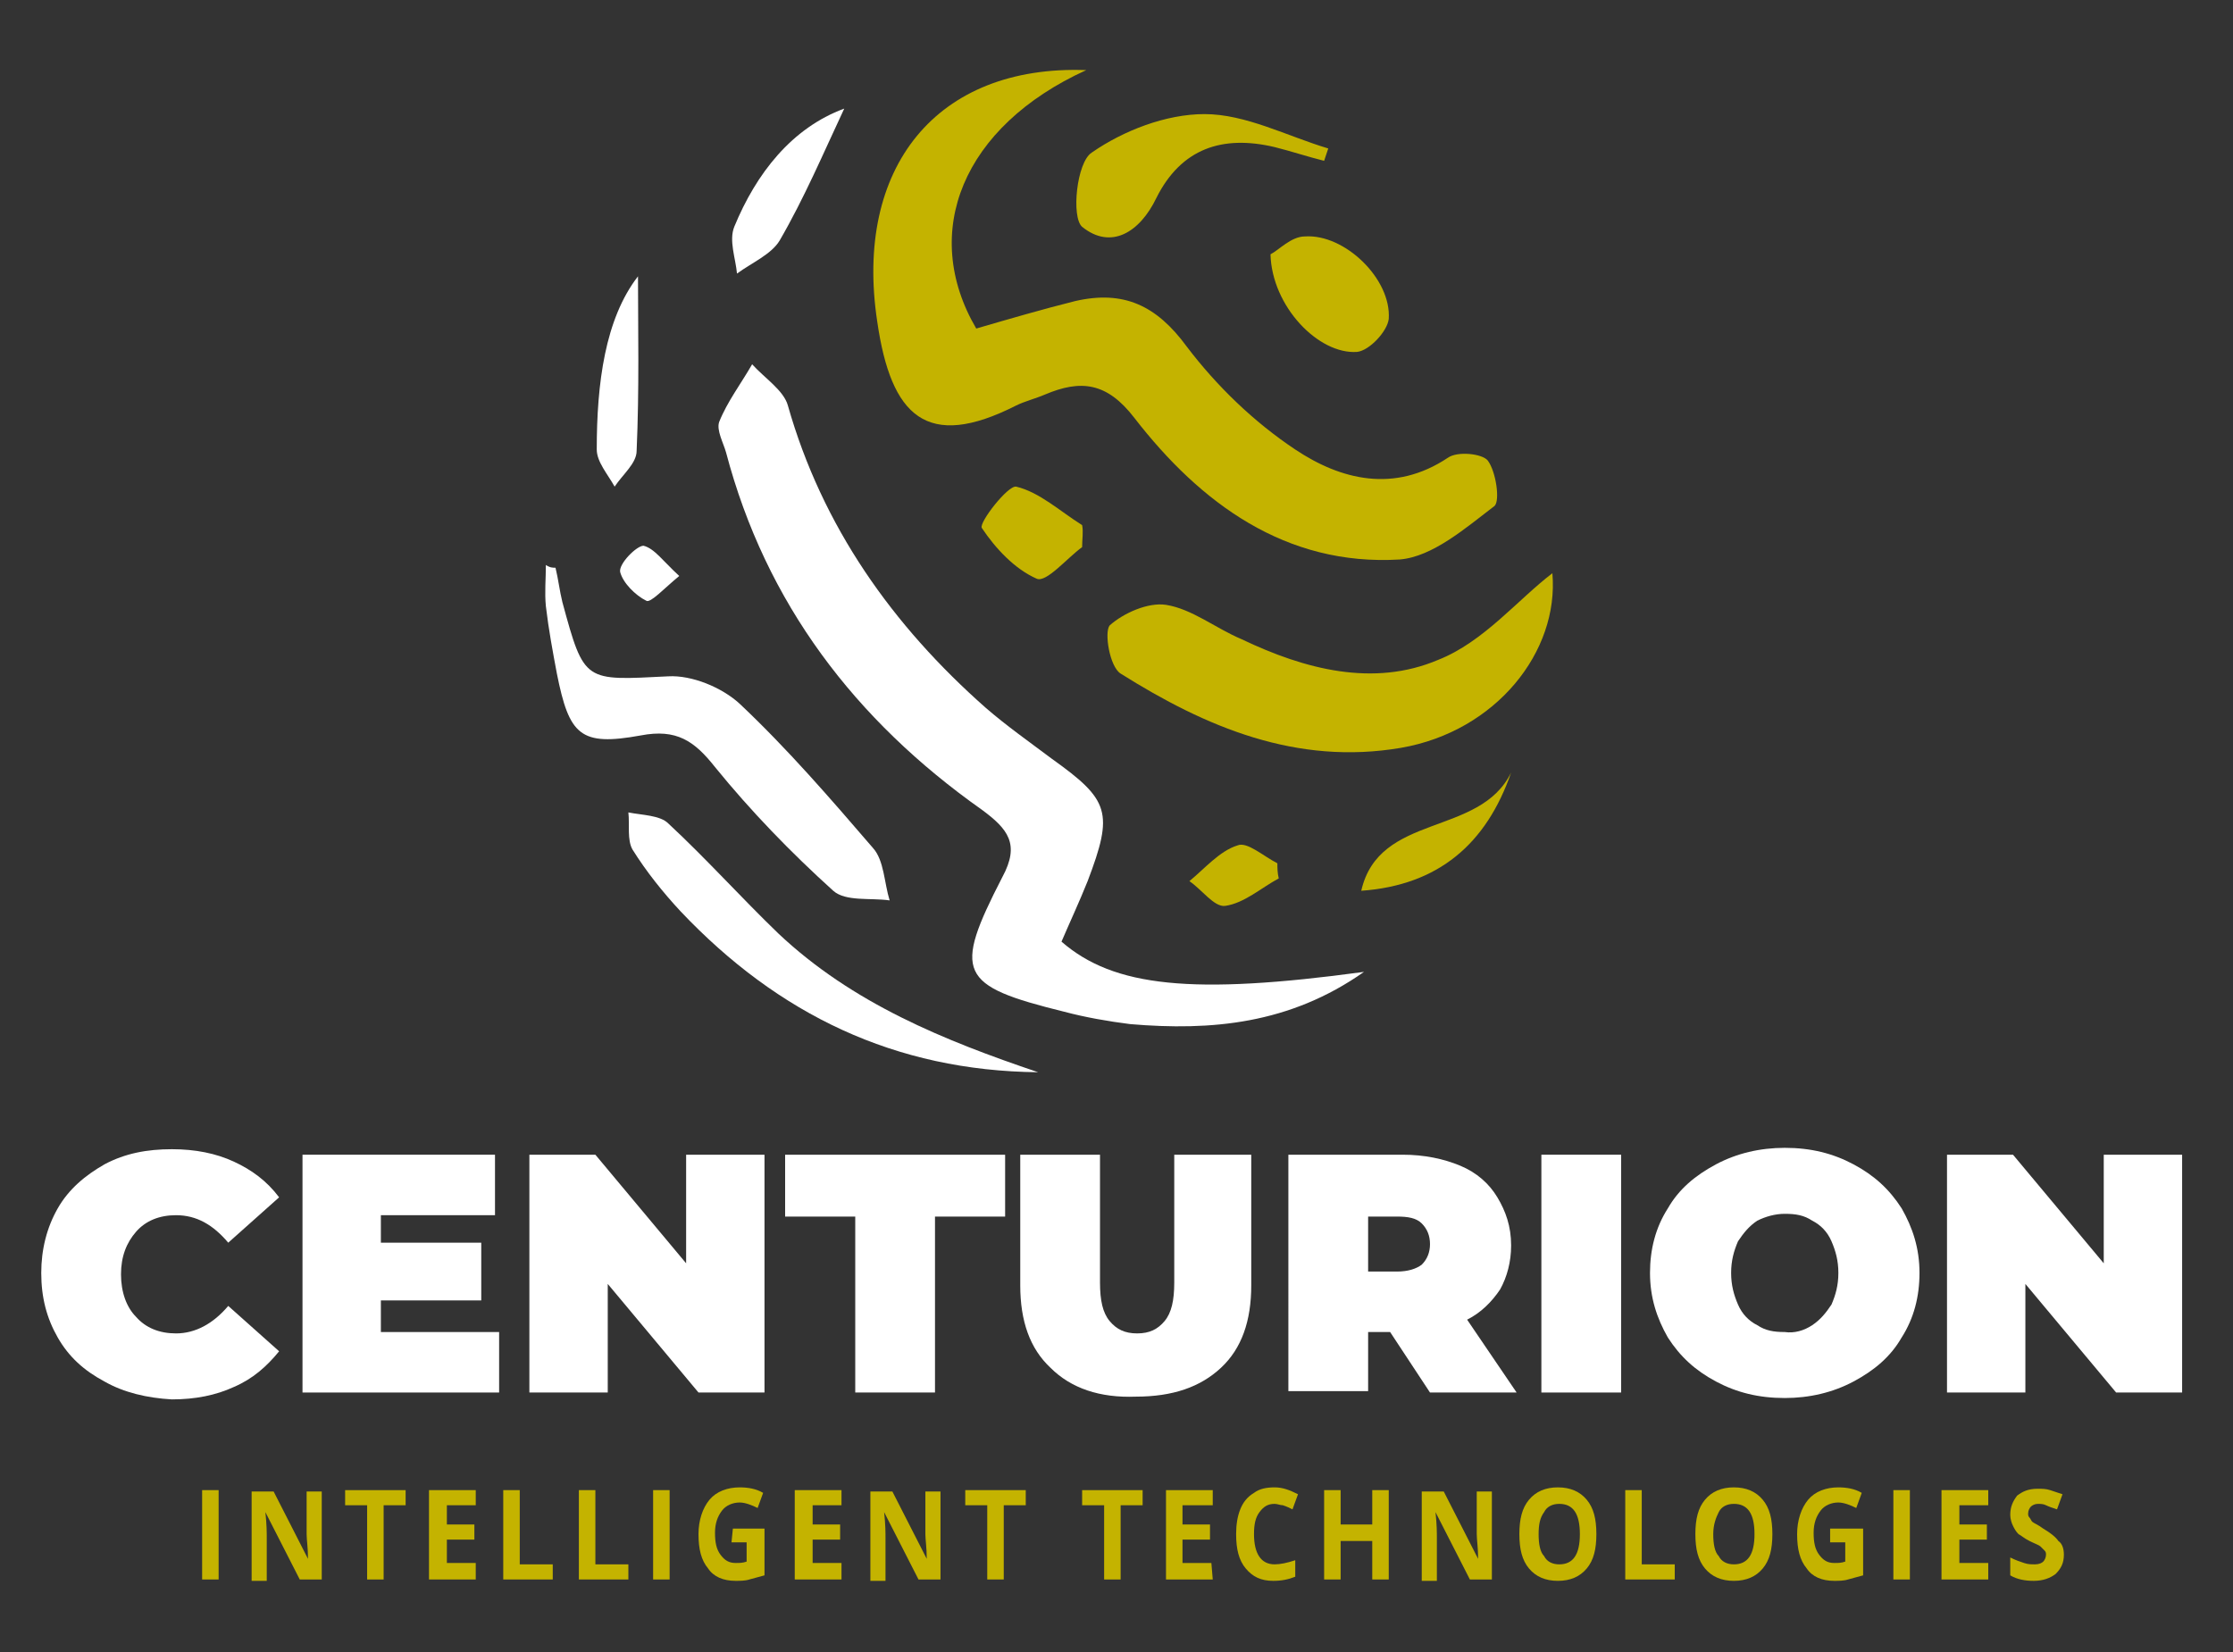 <?xml version="1.0" encoding="utf-8"?>
<!-- Generator: Adobe Illustrator 22.0.0, SVG Export Plug-In . SVG Version: 6.00 Build 0)  -->
<svg version="1.1" id="Layer_1" xmlns="http://www.w3.org/2000/svg" xmlns:xlink="http://www.w3.org/1999/xlink" x="0px" y="0px"
	 viewBox="0 0 162.4 120.2" style="enable-background:new 0 0 162.4 120.2;" xml:space="preserve">
<rect x="0" y="0" width="162.4" height="120.2" fill="#333333" stroke="none"/>
<style type="text/css">
	.st0{fill:#C4B300;}
	.st1{fill:#FFFFFF;}
</style>
<g>
	<g>
		<g>
			<path class="st0" d="M79,5.1c-9,4.1-12.1,11.8-8,18.8c2.4-0.7,4.8-1.4,7.2-2c3.5-0.8,5.9,0.3,8.1,3.3c2.2,2.9,4.9,5.5,7.9,7.5
				c3.3,2.2,7.2,3.2,11.1,0.6c0.7-0.5,2.5-0.3,2.9,0.2c0.6,0.8,0.9,2.9,0.5,3.3c-2.1,1.6-4.5,3.7-6.9,3.9
				c-8.3,0.5-14.5-4.1-19.3-10.3c-2-2.6-3.9-2.8-6.5-1.7c-0.7,0.3-1.5,0.5-2.1,0.8c-6.5,3.3-9.1,0.8-10.1-6.1
				C62.1,12.2,68.1,4.7,79,5.1z"/>
			<path class="st0" d="M112.9,41.7c0.5,5.7-4.1,11.5-11,12.7c-7.6,1.3-14.2-1.5-20.4-5.4c-0.8-0.5-1.2-3-0.8-3.5
				c1-0.9,2.8-1.7,4.1-1.5c1.9,0.3,3.6,1.7,5.5,2.5c4.6,2.2,9.6,3.5,14.3,1.5C107.9,46.7,110.4,43.6,112.9,41.7z"/>
			<path class="st0" d="M96.3,11.7c-1.2-0.3-2.4-0.7-3.6-1c-3.8-0.9-6.8,0.1-8.6,3.7c-1.2,2.5-3.3,3.8-5.4,2.1
				c-0.8-0.7-0.4-4.7,0.7-5.4c2.3-1.6,5.4-2.8,8.2-2.8c3,0,6,1.6,9,2.5C96.5,11.1,96.4,11.4,96.3,11.7z"/>
			<path class="st0" d="M92.4,18.5c0.6-0.3,1.5-1.3,2.5-1.3c2.9-0.2,6.3,3.1,6.1,6c-0.1,0.9-1.4,2.3-2.3,2.4
				C95.9,25.8,92.5,22.3,92.4,18.5z"/>
			<path class="st0" d="M78.7,39.8c-1.1,0.8-2.6,2.6-3.3,2.3c-1.6-0.7-3-2.2-4-3.7c-0.2-0.4,1.9-3.1,2.5-3c1.7,0.4,3.2,1.8,4.8,2.8
				C78.8,38.7,78.7,39.2,78.7,39.8z"/>
			<path class="st0" d="M109.9,56.2c-1.8,5.2-5.3,8.2-10.9,8.6C100.3,59.1,107.6,60.9,109.9,56.2z"/>
			<path class="st0" d="M93,63.9c-1.3,0.7-2.5,1.8-3.9,2c-0.8,0.1-1.7-1.2-2.6-1.8c1.1-0.9,2.2-2.2,3.5-2.6c0.7-0.3,1.9,0.8,2.9,1.3
				C92.9,63.1,92.9,63.5,93,63.9z"/>
		</g>
		<g>
			<path class="st1" d="M77.2,68.5c3.8,3.3,9.5,3.9,22,2.2c-5.4,3.8-11.1,4.3-17,3.8c-1.6-0.2-3.3-0.5-4.8-0.9
				c-7.7-1.9-8.1-2.8-4.5-9.8c1.3-2.4,0.4-3.5-1.5-4.9c-9.2-6.5-15.7-15-18.6-26c-0.2-0.7-0.7-1.6-0.5-2.2c0.6-1.5,1.6-2.8,2.4-4.2
				c0.9,1,2.3,1.9,2.6,3c2.5,8.8,7.6,16,14.4,22c1.5,1.3,3.2,2.5,4.8,3.7c4.2,3,4.5,3.9,2.6,8.9C78.5,65.6,77.8,67.1,77.2,68.5z"/>
			<path class="st1" d="M40.4,41.3c0.2,0.8,0.3,1.7,0.5,2.5c1.6,5.9,1.6,5.7,7.7,5.4c1.7-0.1,3.9,0.8,5.2,2
				c3.5,3.3,6.6,6.9,9.7,10.5c0.8,0.9,0.8,2.5,1.2,3.8c-1.4-0.2-3.2,0.1-4.1-0.7c-3.1-2.8-6-5.8-8.6-9c-1.5-1.9-2.8-2.8-5.4-2.3
				c-4.4,0.8-5.2,0-6.1-4.5c-0.3-1.6-0.6-3.2-0.8-4.9c-0.1-1,0-2,0-3C40,41.3,40.2,41.3,40.4,41.3z"/>
			<path class="st1" d="M75.5,78c-10.4-0.1-18.9-4.2-26-11.7c-1.3-1.4-2.5-2.9-3.5-4.5c-0.4-0.7-0.2-1.8-0.3-2.7
				c1,0.2,2.3,0.2,2.9,0.8c2.8,2.6,5.3,5.4,8,8C62,73,68.7,75.7,75.5,78z"/>
			<path class="st1" d="M61.4,7.9c-1.5,3.2-2.9,6.5-4.7,9.6c-0.6,1-2,1.6-3.1,2.4c-0.1-1.1-0.6-2.4-0.2-3.4
				C55,12.6,57.6,9.3,61.4,7.9z"/>
			<path class="st1" d="M46.4,20.1c0,3.8,0.1,8.2-0.1,12.7c0,0.9-1,1.7-1.6,2.6c-0.5-0.9-1.3-1.8-1.3-2.7
				C43.4,27.9,44,23.2,46.4,20.1z"/>
			<path class="st1" d="M49.4,41.9c-1.1,0.9-2.1,2-2.4,1.8c-0.8-0.4-1.7-1.3-1.9-2.1c-0.1-0.6,1.2-1.9,1.7-1.9
				C47.6,39.9,48.2,40.8,49.4,41.9z"/>
		</g>
	</g>
	<g>
		<g>
			<path class="st1" d="M7.6,100.5c-1.5-0.8-2.6-1.8-3.4-3.2C3.4,95.9,3,94.4,3,92.6c0-1.7,0.4-3.3,1.2-4.7c0.8-1.4,2-2.4,3.4-3.2
				c1.5-0.8,3.1-1.1,4.9-1.1c1.7,0,3.2,0.3,4.5,0.9s2.4,1.4,3.3,2.6l-3.7,3.3c-1.1-1.3-2.3-2-3.8-2c-1.2,0-2.2,0.4-2.9,1.2
				c-0.7,0.8-1.1,1.8-1.1,3.1c0,1.3,0.4,2.4,1.1,3.1c0.7,0.8,1.7,1.2,2.9,1.2c1.4,0,2.7-0.7,3.8-2l3.7,3.3c-0.9,1.1-1.9,2-3.3,2.6
				c-1.3,0.6-2.8,0.9-4.5,0.9C10.7,101.7,9,101.3,7.6,100.5z"/>
			<path class="st1" d="M36.3,96.9v4.4H22V84h14v4.4h-8.3v2H35v4.2h-7.3v2.3H36.3z"/>
			<path class="st1" d="M55.6,84v17.3h-4.8l-6.6-7.9v7.9h-5.7V84h4.8l6.6,7.9V84H55.6z"/>
			<path class="st1" d="M62.2,88.5h-5.1V84h16v4.5H68v12.8h-5.8V88.5z"/>
			<path class="st1" d="M76.4,99.5c-1.5-1.4-2.2-3.4-2.2-6V84H80v9.3c0,1.3,0.2,2.2,0.7,2.8c0.5,0.6,1.1,0.9,2,0.9s1.5-0.3,2-0.9
				s0.7-1.5,0.7-2.8V84H91v9.5c0,2.6-0.7,4.6-2.2,6s-3.5,2.1-6.2,2.1C80,101.7,77.9,101,76.4,99.5z"/>
			<path class="st1" d="M101.1,96.9h-1.6v4.3h-5.8V84h8.3c1.6,0,3,0.3,4.2,0.8s2.1,1.3,2.7,2.3s1,2.1,1,3.5c0,1.2-0.3,2.3-0.8,3.2
				c-0.6,0.9-1.4,1.7-2.4,2.2l3.6,5.3H104L101.1,96.9z M103.4,89c-0.4-0.4-1-0.5-1.8-0.5h-2.1v4h2.1c0.8,0,1.4-0.2,1.8-0.5
				c0.4-0.4,0.6-0.9,0.6-1.5S103.8,89.4,103.4,89z"/>
			<path class="st1" d="M112.1,84h5.8v17.3h-5.8V84z"/>
			<path class="st1" d="M124.8,100.5c-1.5-0.8-2.6-1.8-3.5-3.2c-0.8-1.4-1.3-2.9-1.3-4.7c0-1.7,0.4-3.3,1.3-4.7
				c0.8-1.4,2-2.4,3.5-3.2c1.5-0.8,3.2-1.2,5-1.2c1.9,0,3.5,0.4,5,1.2c1.5,0.8,2.6,1.8,3.5,3.2c0.8,1.4,1.3,2.9,1.3,4.7
				c0,1.7-0.4,3.3-1.3,4.7c-0.8,1.4-2,2.4-3.5,3.2c-1.5,0.8-3.2,1.2-5,1.2C127.9,101.7,126.3,101.3,124.8,100.5z M131.8,96.4
				c0.6-0.4,1-0.9,1.4-1.5c0.3-0.7,0.5-1.4,0.5-2.3s-0.2-1.6-0.5-2.3c-0.3-0.7-0.8-1.2-1.4-1.5c-0.6-0.4-1.2-0.5-2-0.5
				c-0.7,0-1.4,0.2-2,0.5c-0.6,0.4-1,0.9-1.4,1.5c-0.3,0.7-0.5,1.4-0.5,2.3s0.2,1.6,0.5,2.3c0.3,0.7,0.8,1.2,1.4,1.5
				c0.6,0.4,1.2,0.5,2,0.5C130.5,97,131.2,96.8,131.8,96.4z"/>
			<path class="st1" d="M158.7,84v17.3h-4.8l-6.6-7.9v7.9h-5.7V84h4.8l6.6,7.9V84H158.7z"/>
		</g>
		<g>
			<path class="st0" d="M14.7,114.9v-6.5h1.2v6.5H14.7z"/>
			<path class="st0" d="M23.4,114.9h-1.6l-2.5-4.9l0,0c0.1,0.9,0.1,1.5,0.1,1.9v3.1h-1.1v-6.5h1.6l2.5,4.9l0,0
				c0-0.8-0.1-1.4-0.1-1.8v-3.1h1.1V114.9z"/>
			<path class="st0" d="M27.9,114.9h-1.2v-5.4h-1.6v-1.1h4.4v1.1h-1.6C27.9,109.5,27.9,114.9,27.9,114.9z"/>
			<path class="st0" d="M34.6,114.9h-3.4v-6.5h3.4v1.1h-2.1v1.4h2v1.1h-2v1.7h2.1V114.9z"/>
			<path class="st0" d="M36.6,114.9v-6.5h1.2v5.4h2.4v1.1H36.6z"/>
			<path class="st0" d="M42.1,114.9v-6.5h1.2v5.4h2.4v1.1H42.1z"/>
			<path class="st0" d="M47.5,114.9v-6.5h1.2v6.5H47.5z"/>
			<path class="st0" d="M53.3,111.2h2.3v3.4c-0.4,0.1-0.7,0.2-1.1,0.3c-0.3,0.1-0.7,0.1-1,0.1c-0.9,0-1.6-0.3-2-0.9
				c-0.5-0.6-0.7-1.4-0.7-2.5c0-1,0.3-1.9,0.8-2.5s1.3-0.9,2.2-0.9c0.6,0,1.2,0.1,1.7,0.4l-0.4,1.1c-0.4-0.2-0.9-0.4-1.3-0.4
				c-0.5,0-1,0.2-1.3,0.6s-0.5,0.9-0.5,1.6s0.1,1.2,0.4,1.6c0.3,0.4,0.6,0.6,1.1,0.6c0.3,0,0.5,0,0.8-0.1v-1.4h-1.1L53.3,111.2
				L53.3,111.2z"/>
			<path class="st0" d="M61.2,114.9h-3.4v-6.5h3.4v1.1h-2.1v1.4h2v1.1h-2v1.7h2.1V114.9z"/>
			<path class="st0" d="M68.4,114.9h-1.6l-2.5-4.9l0,0c0.1,0.9,0.1,1.5,0.1,1.9v3.1h-1.1v-6.5h1.6l2.5,4.9l0,0
				c0-0.8-0.1-1.4-0.1-1.8v-3.1h1.1V114.9z"/>
			<path class="st0" d="M73,114.9h-1.2v-5.4h-1.6v-1.1h4.4v1.1H73V114.9z"/>
			<path class="st0" d="M81.5,114.9h-1.2v-5.4h-1.6v-1.1h4.4v1.1h-1.6C81.5,109.5,81.5,114.9,81.5,114.9z"/>
			<path class="st0" d="M88.2,114.9h-3.4v-6.5h3.4v1.1H86v1.4h2v1.1h-2v1.7h2.1L88.2,114.9L88.2,114.9z"/>
			<path class="st0" d="M92.7,109.4c-0.5,0-0.8,0.2-1.1,0.6s-0.4,0.9-0.4,1.6c0,1.4,0.5,2.2,1.5,2.2c0.4,0,0.9-0.1,1.5-0.3v1.2
				c-0.5,0.2-1,0.3-1.6,0.3c-0.9,0-1.5-0.3-2-0.9s-0.7-1.4-0.7-2.5c0-0.7,0.1-1.3,0.3-1.8c0.2-0.5,0.5-0.9,1-1.2
				c0.4-0.3,0.9-0.4,1.5-0.4s1.1,0.2,1.7,0.5l-0.4,1.1c-0.2-0.1-0.4-0.2-0.7-0.3C93.1,109.5,92.9,109.4,92.7,109.4z"/>
			<path class="st0" d="M101,114.9h-1.2v-2.8h-2.3v2.8h-1.2v-6.5h1.2v2.5h2.3v-2.5h1.2V114.9z"/>
			<path class="st0" d="M108.5,114.9h-1.6l-2.5-4.9l0,0c0.1,0.9,0.1,1.5,0.1,1.9v3.1h-1.1v-6.5h1.6l2.5,4.9l0,0
				c0-0.8-0.1-1.4-0.1-1.8v-3.1h1.1V114.9z"/>
			<path class="st0" d="M116.1,111.6c0,1.1-0.2,1.9-0.7,2.5s-1.2,0.9-2.1,0.9s-1.6-0.3-2.1-0.9s-0.7-1.4-0.7-2.5s0.2-1.9,0.7-2.5
				s1.2-0.9,2.1-0.9s1.6,0.3,2.1,0.9S116.1,110.5,116.1,111.6z M111.9,111.6c0,0.7,0.1,1.3,0.4,1.6c0.2,0.4,0.6,0.6,1.1,0.6
				c1,0,1.5-0.7,1.5-2.2s-0.5-2.2-1.5-2.2c-0.5,0-0.9,0.2-1.1,0.6C112,110.4,111.9,110.9,111.9,111.6z"/>
			<path class="st0" d="M118.2,114.9v-6.5h1.2v5.4h2.4v1.1H118.2z"/>
			<path class="st0" d="M128.9,111.6c0,1.1-0.2,1.9-0.7,2.5s-1.2,0.9-2.1,0.9s-1.6-0.3-2.1-0.9s-0.7-1.4-0.7-2.5s0.2-1.9,0.7-2.5
				s1.2-0.9,2.1-0.9s1.6,0.3,2.1,0.9S128.9,110.5,128.9,111.6z M124.6,111.6c0,0.7,0.1,1.3,0.4,1.6c0.2,0.4,0.6,0.6,1.1,0.6
				c1,0,1.5-0.7,1.5-2.2s-0.5-2.2-1.5-2.2c-0.5,0-0.9,0.2-1.1,0.6S124.6,110.9,124.6,111.6z"/>
			<path class="st0" d="M133.2,111.2h2.3v3.4c-0.4,0.1-0.7,0.2-1.1,0.3c-0.3,0.1-0.7,0.1-1,0.1c-0.9,0-1.6-0.3-2-0.9
				c-0.5-0.6-0.7-1.4-0.7-2.5c0-1,0.3-1.9,0.8-2.5s1.3-0.9,2.2-0.9c0.6,0,1.2,0.1,1.7,0.4l-0.4,1.1c-0.4-0.2-0.9-0.4-1.3-0.4
				c-0.5,0-1,0.2-1.3,0.6s-0.5,0.9-0.5,1.6s0.1,1.2,0.4,1.6c0.3,0.4,0.6,0.6,1.1,0.6c0.3,0,0.5,0,0.8-0.1v-1.4h-1.1v-1H133.2z"/>
			<path class="st0" d="M137.7,114.9v-6.5h1.2v6.5H137.7z"/>
			<path class="st0" d="M144.6,114.9h-3.4v-6.5h3.4v1.1h-2.1v1.4h2v1.1h-2v1.7h2.1V114.9z"/>
			<path class="st0" d="M150.1,113.1c0,0.6-0.2,1-0.6,1.4c-0.4,0.3-0.9,0.5-1.6,0.5c-0.6,0-1.2-0.1-1.7-0.4v-1.3
				c0.4,0.2,0.7,0.3,1,0.4s0.5,0.1,0.8,0.1s0.5-0.1,0.6-0.2s0.2-0.3,0.2-0.5c0-0.1,0-0.2-0.1-0.3c-0.1-0.1-0.2-0.2-0.3-0.3
				s-0.4-0.2-0.8-0.4c-0.4-0.2-0.6-0.4-0.8-0.5c-0.2-0.2-0.3-0.4-0.4-0.6c-0.1-0.2-0.2-0.5-0.2-0.8c0-0.6,0.2-1,0.5-1.4
				c0.4-0.3,0.8-0.5,1.5-0.5c0.3,0,0.6,0,0.9,0.1c0.3,0.1,0.6,0.2,0.9,0.3l-0.4,1.1c-0.3-0.1-0.6-0.2-0.8-0.3
				c-0.2-0.1-0.4-0.1-0.6-0.1c-0.2,0-0.4,0.1-0.5,0.2s-0.2,0.3-0.2,0.5c0,0.1,0,0.2,0.1,0.3c0.1,0.1,0.1,0.2,0.2,0.3
				c0.1,0.1,0.4,0.2,0.8,0.5c0.5,0.3,0.9,0.6,1.1,0.9C150,112.3,150.1,112.7,150.1,113.1z"/>
		</g>
	</g>
</g>
</svg>
